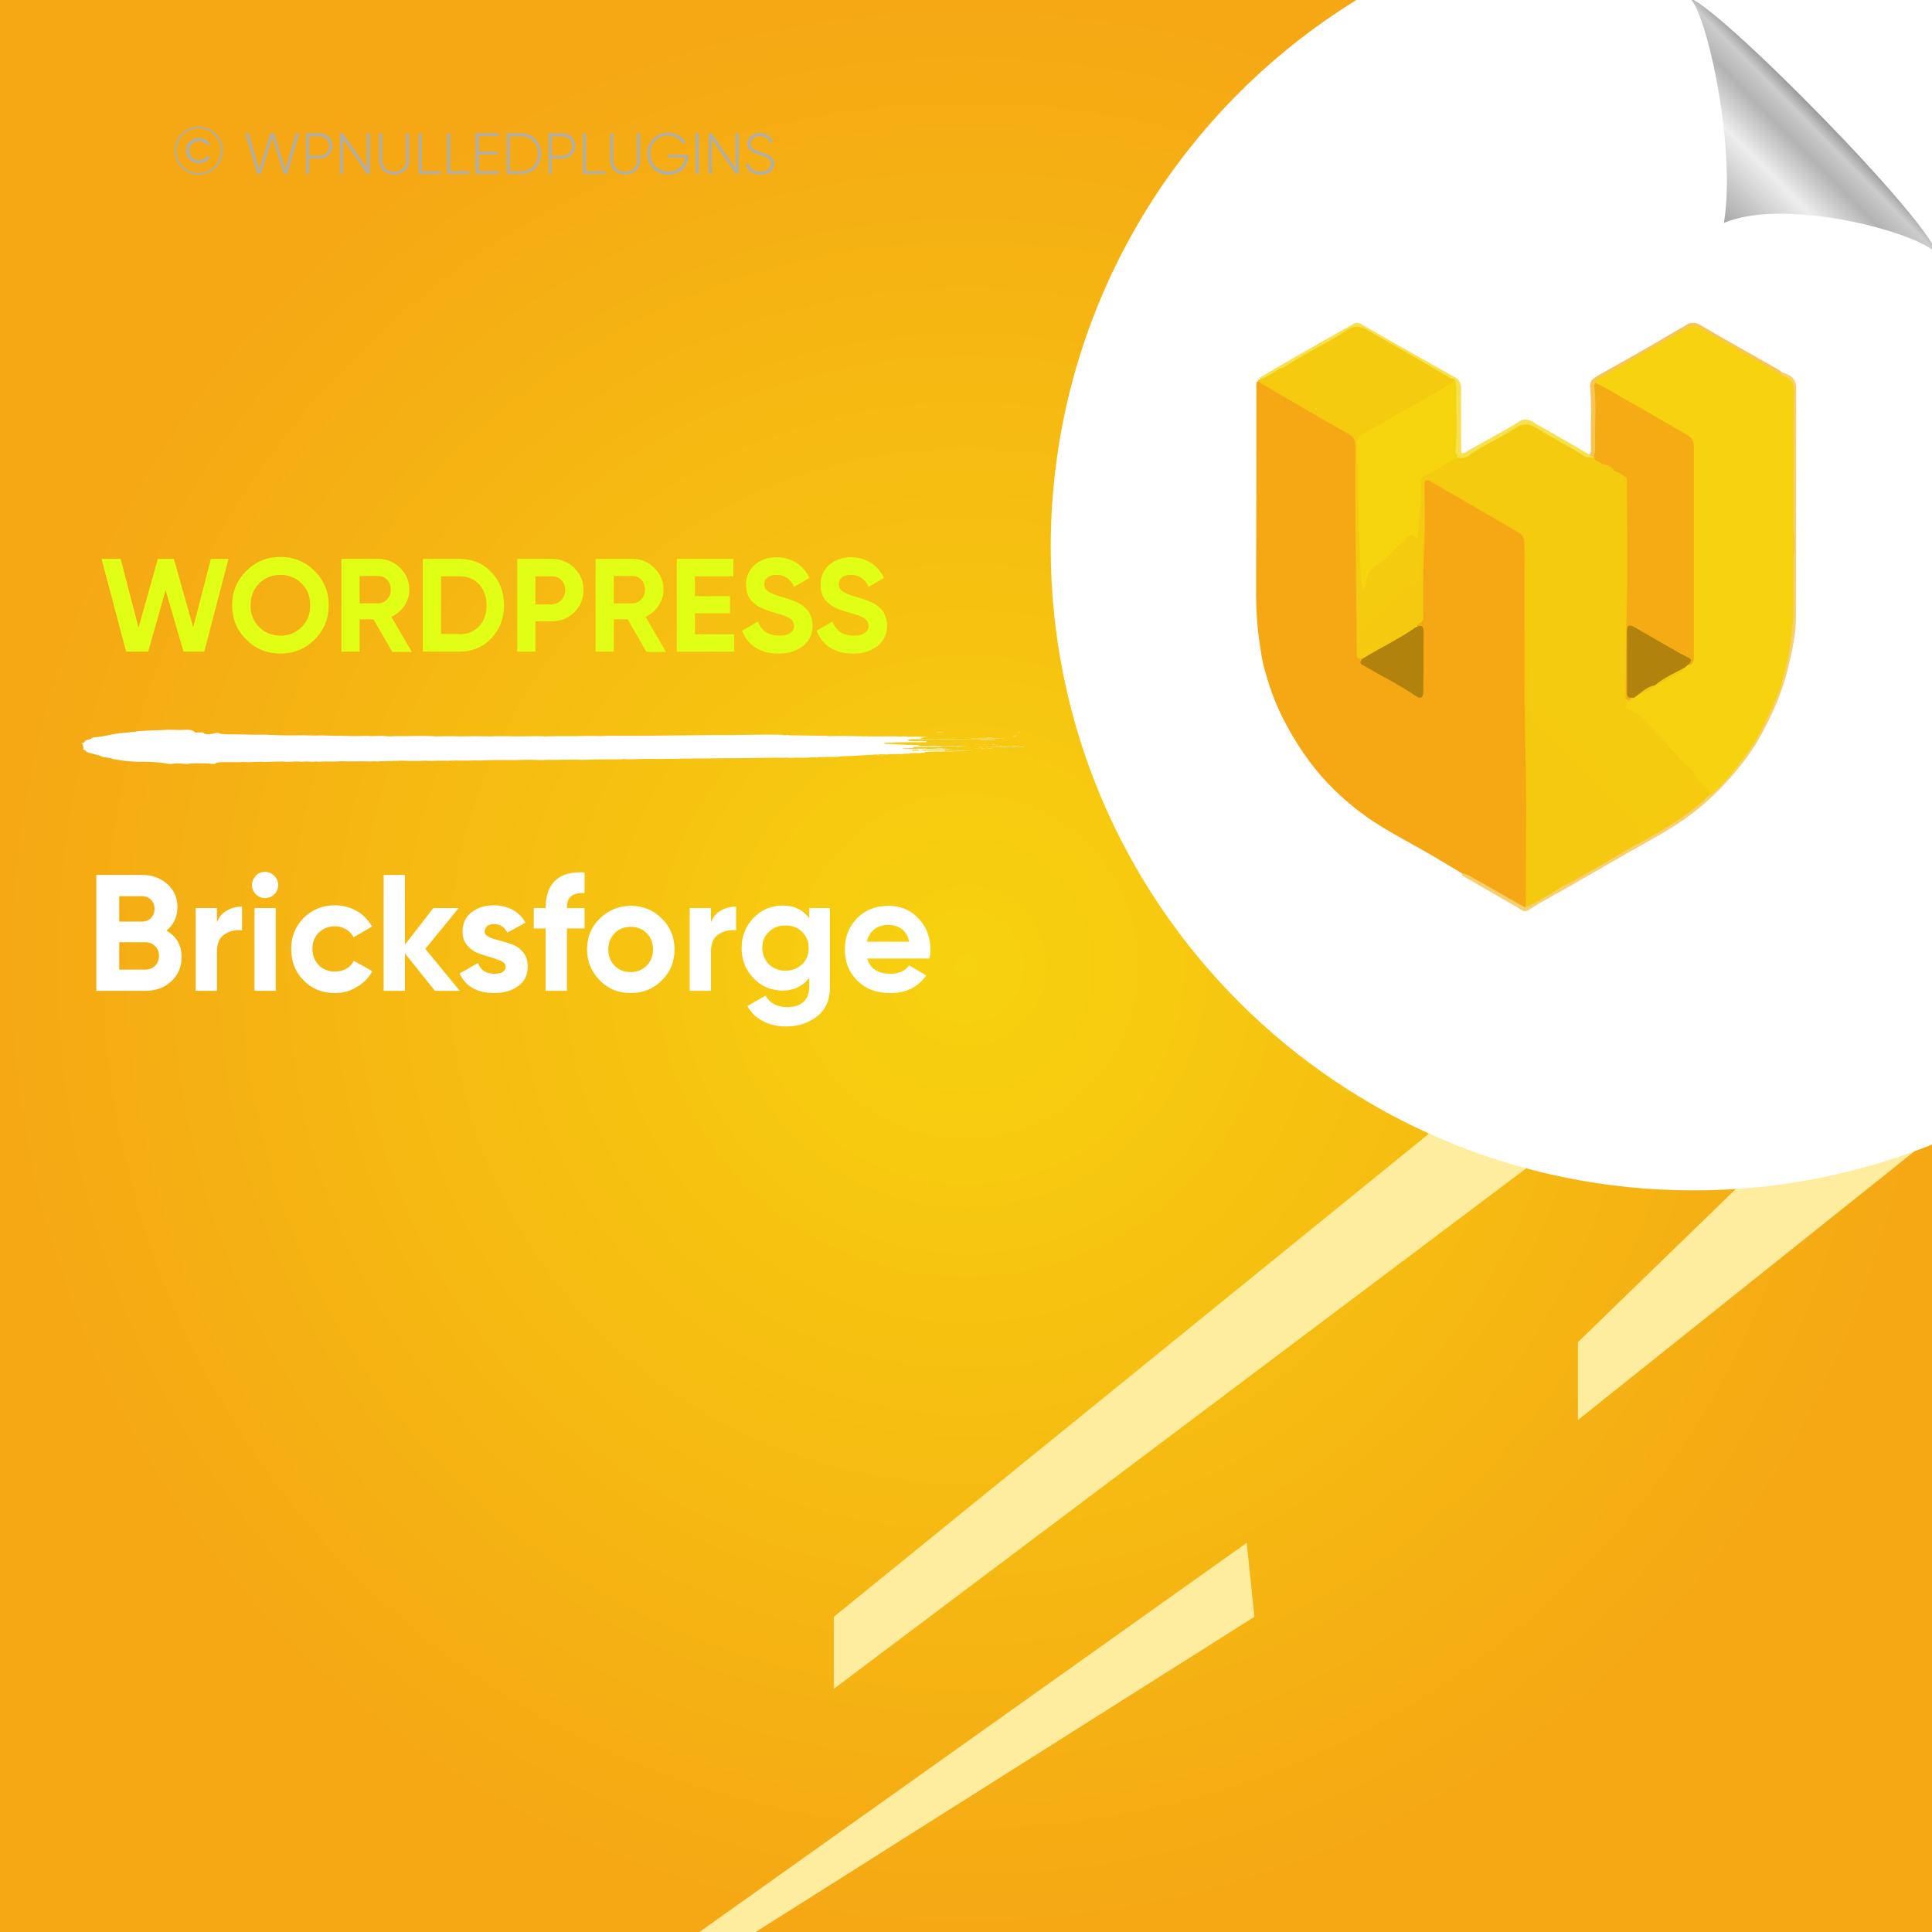 <?xml version="1.0" encoding="UTF-8"?>
<!-- Generator: Adobe Illustrator 26.0.1, SVG Export Plug-In . SVG Version: 6.00 Build 0)  -->
<svg xmlns="http://www.w3.org/2000/svg" xmlns:xlink="http://www.w3.org/1999/xlink" version="1.1" id="Layer_1" x="0px" y="0px" viewBox="0 0 700 700" style="enable-background:new 0 0 700 700;" xml:space="preserve">
<rect x="0" y="0" width="700" height="700" fill="#333333" stroke="none"/>
<style type="text/css">
	.st0{fill:url(#SVGID_1_);}
	.st1{fill:#FFED9F;}
	.st2{fill:#FFFFFF;}
	.st3{fill:none;}
	.st4{fill:#AEAFAC;}
	.st5{fill-rule:evenodd;clip-rule:evenodd;fill:#FFFFFF;}
	.st6{fill:url(#path4572_00000172424608632597888670000011144810079340206517_);}
	.st7{fill:#E1FF15;}
	.st8{fill:#F8CF6F;}
	.st9{fill:#F8E14E;}
	.st10{fill:#F7C555;}
	.st11{fill:#F5A814;}
	.st12{fill:#F7D20E;}
	.st13{fill:#F5C90F;}
	.st14{fill:#F6CA0F;}
	.st15{fill:#F5CB10;}
	.st16{fill:#F6D50E;}
	.st17{fill:#F5AC14;}
	.st18{fill:#B1820C;}
</style>
<radialGradient id="SVGID_1_" cx="350" cy="-150" r="350" gradientTransform="matrix(1 0 0 1 0 500)" gradientUnits="userSpaceOnUse">
	<stop offset="0" style="stop-color:#F7D20E"></stop>
	<stop offset="1" style="stop-color:#F5A814"></stop>
</radialGradient>
<rect class="st0" width="700" height="700"></rect>
<g>
	<polygon class="st1" points="628.9,430.8 571.7,486.3 571.7,514.5 693.7,417.1  "></polygon>
	<polygon class="st1" points="517.8,410.7 302.1,585.8 302.1,611.9 553,423.3  "></polygon>
	<polygon class="st1" points="451.7,559 253.4,700 273.8,700 454.5,585.8  "></polygon>
</g>
<path class="st2" d="M700.5-0.4H492.1c-66.8,40.9-111.4,114.6-111.4,198.8c0,128.6,104.3,232.9,232.9,232.9c30.7,0,60-6,86.9-16.8  V-0.4z"></path>
<g>
	<rect x="55.8" y="46.2" class="st3" width="304.9" height="46.6"></rect>
	<path class="st4" d="M63.3,54.6c0-4.8,3.9-8.7,8.7-8.7s8.7,3.9,8.7,8.7s-3.9,8.7-8.7,8.7S63.3,59.4,63.3,54.6z M80,54.6   c0-4.5-3.6-8.1-8-8.1s-8.1,3.6-8.1,8.1s3.6,8.1,8.1,8.1S80,59.1,80,54.6z M67.4,54.6c0-2.6,2-4.6,4.7-4.6c1.7,0,3.2,0.9,3.9,2.2   l-1,0.6c-0.5-1.1-1.7-1.7-2.9-1.7c-2.1,0-3.5,1.6-3.5,3.5s1.4,3.5,3.5,3.5c1.2,0,2.4-0.6,2.9-1.7l1,0.6c-0.7,1.3-2.2,2.2-3.9,2.2   C69.4,59.2,67.4,57.2,67.4,54.6z"></path>
	<path class="st4" d="M88.9,48.3h1.2l3.8,13.2L98,48.3h1.3l4.1,13.2l3.8-13.2h1.2L104.1,63h-1.3l-4.1-13.2L94.5,63h-1.3L88.9,48.3z"></path>
	<path class="st4" d="M120.4,52.9c0,2.6-1.9,4.5-4.6,4.5H112V63h-1.1V48.3h5C118.5,48.3,120.4,50.3,120.4,52.9z M119.3,52.9   c0-2-1.4-3.5-3.5-3.5H112v7h3.9C117.9,56.4,119.3,54.9,119.3,52.9z"></path>
	<path class="st4" d="M134,48.3V63h-1l-8.7-12.6V63h-1.1V48.3h1l8.7,12.6V48.3H134z"></path>
	<path class="st4" d="M137.4,58.1v-9.8h1.1v9.8c0,2.4,1.5,4.1,4.3,4.1s4.3-1.7,4.3-4.1v-9.8h1.1v9.8c0,3.1-2.2,5.1-5.4,5.1   S137.4,61.2,137.4,58.1z"></path>
	<path class="st4" d="M159.7,62v1h-8V48.3h1.1V62H159.7z"></path>
	<path class="st4" d="M170,62v1h-8V48.3h1.1V62H170z"></path>
	<path class="st4" d="M180.8,62v1h-8.5V48.3h8.4v1h-7.2V55h6.7v1h-6.7v6H180.8z"></path>
	<path class="st4" d="M196,55.7c0,4.1-2.9,7.3-6.9,7.3h-5.5V48.3h5.5C193.1,48.3,196,51.6,196,55.7z M194.9,55.7   c0-3.5-2.4-6.3-5.8-6.3h-4.4V62h4.4C192.5,62,194.9,59.2,194.9,55.7z"></path>
	<path class="st4" d="M208.4,52.9c0,2.6-1.9,4.5-4.6,4.5h-3.9V63h-1.1V48.3h5C206.4,48.3,208.4,50.3,208.4,52.9z M207.3,52.9   c0-2-1.4-3.5-3.5-3.5h-3.9v7h3.9C205.8,56.4,207.3,54.9,207.3,52.9z"></path>
	<path class="st4" d="M219.2,62v1h-8V48.3h1.1V62H219.2z"></path>
	<path class="st4" d="M221.1,58.1v-9.8h1.1v9.8c0,2.4,1.5,4.1,4.3,4.1s4.3-1.7,4.3-4.1v-9.8h1.1v9.8c0,3.1-2.2,5.1-5.4,5.1   S221.1,61.2,221.1,58.1z"></path>
	<path class="st4" d="M249.3,56.8c0,3.5-2.7,6.5-7.1,6.5c-4.6,0-7.7-3.4-7.7-7.6s3.2-7.6,7.6-7.6c2.7,0,5.1,1.4,6.3,3.5l-1,0.6   c-1-1.8-3-3.1-5.3-3.1c-3.9,0-6.5,2.9-6.5,6.5s2.7,6.5,6.6,6.5c3.6,0,5.7-2.2,6-5H242v-1h7.4v0.7H249.3z"></path>
	<path class="st4" d="M253.2,48.3V63H252V48.3H253.2z"></path>
	<path class="st4" d="M267.6,48.3V63h-1l-8.7-12.6V63h-1.1V48.3h1l8.7,12.6V48.3H267.6z"></path>
	<path class="st4" d="M270.2,59.8l1-0.6c0.5,1.8,2,3,4.4,3c2.5,0,3.7-1.3,3.7-2.9c0-1.8-1.6-2.4-3.8-3.1c-2.5-0.8-4.7-1.5-4.7-4.1   c0-2.4,2-3.9,4.5-3.9c2.4,0,4,1.4,4.7,3.1l-0.9,0.5c-0.5-1.3-1.7-2.5-3.8-2.5c-2,0-3.3,1.2-3.3,2.8c0,1.8,1.5,2.3,3.6,3   c2.6,0.9,4.9,1.7,4.9,4.2c0,2.4-1.9,4-4.8,4C272.8,63.3,270.8,61.9,270.2,59.8z"></path>
</g>
<g>
	<g>
		<g>
			<rect x="29.8" y="264.4" class="st3" width="344.1" height="12.3"></rect>
			<path class="st5" d="M303.8,265.5c0.2,0,0.5-0.1,0.9-0.1C304.7,265.5,304.2,265.5,303.8,265.5z"></path>
			<path class="st5" d="M317.6,273.8c0.3,0,1.1-0.1,1,0C318.1,273.9,317.9,273.8,317.6,273.8z"></path>
			<path class="st5" d="M319,274c0.1-0.1,0.7,0,1.1,0C320.1,274.1,319.2,274,319,274z"></path>
			<path class="st5" d="M323.2,272.7c0.2,0,0.8-0.1,1.1,0C324.2,272.8,323.6,272.7,323.2,272.7z"></path>
			<path class="st5" d="M325.2,274.1c0.4-0.1,1-0.1,1.8-0.1C326.7,274.1,325.8,274,325.2,274.1z"></path>
			<path class="st5" d="M330.4,267.5c0.9,0,2.8-0.1,3.4,0C332.7,267.4,331.4,267.6,330.4,267.5z"></path>
			<path class="st5" d="M332.8,270.4c1.1-0.2,3.2,0,4.7-0.1c0.2,0.1-2.1,0-2.6,0.1c-0.3,0-0.6,0-0.9-0.1     C333.6,270.4,333.3,270.5,332.8,270.4z"></path>
			<path class="st5" d="M346.9,270.8c0-0.1,0.1-0.1,0.5-0.1c0.1,0,0.2,0.1,0.1,0.1C347.3,270.8,347.1,270.8,346.9,270.8z"></path>
			<path class="st5" d="M352.7,269.8c0.9-0.1,3-0.1,4.2,0c0.2,0,0.2-0.1,0.5-0.1c0.7,0,2.3,0,0.7,0     C356.2,269.8,354.8,269.7,352.7,269.8z"></path>
			<path class="st5" d="M353.4,271.3c0.2,0,0.6-0.1,1.1-0.1C354.3,271.3,353.6,271.3,353.4,271.3z"></path>
			<path class="st5" d="M354.8,267.4c0.2-0.1,0.9,0,1.4,0C355.9,267.4,355.2,267.4,354.8,267.4z"></path>
			<path class="st5" d="M354.5,270.8c0.4-0.1,1.2-0.1,1.7-0.1C356.6,270.8,355.1,270.8,354.5,270.8z"></path>
			<path class="st5" d="M355.2,271.2c0.3-0.1,1.2-0.1,1.8-0.1C356.6,271.2,355.8,271.2,355.2,271.2z"></path>
			<path class="st5" d="M356.3,266.7c0.1-0.1,0.6-0.1,1.1-0.1C357.2,266.6,356.6,266.6,356.3,266.7z"></path>
			<path class="st5" d="M356.9,267.4c0.5-0.1,2.2-0.1,3,0C358.9,267.4,358.1,267.4,356.9,267.4z"></path>
			<path class="st5" d="M357.3,271.1c0.8-0.1,1.9,0,2.5,0C359.2,271.2,358.1,271.1,357.3,271.1z"></path>
			<path class="st5" d="M359.3,269.7c0.3-0.1,0.8-0.1,1.2-0.1C360.6,269.8,359.8,269.7,359.3,269.7z"></path>
			<path class="st5" d="M360.6,270c0.4-0.1,0.7,0,1.2,0C361.7,270.1,361,270,360.6,270z"></path>
			<path class="st5" d="M361.9,270.4c0.2-0.1,1.3-0.1,1,0.1c-0.3,0-0.3,0-0.3-0.1C362.3,270.4,362.3,270.4,361.9,270.4z"></path>
			<path class="st5" d="M365.1,268.1C364.3,268.2,363.1,268.1,365.1,268.1L365.1,268.1z"></path>
			<path class="st5" d="M366.7,267c0.6-0.1,1.2,0,1.9,0C368.2,267,367,267,366.7,267z"></path>
			<path class="st5" d="M367.2,266.8c-0.2-0.1,1-0.1,0.7,0C367.7,266.8,367.4,266.8,367.2,266.8z"></path>
			<path class="st5" d="M368.6,265.3c0.2-0.1,0.7-0.1,1.1-0.1C369.5,265.3,368.8,265.3,368.6,265.3z"></path>
			<path class="st5" d="M372.8,265.4C374,265.3,374.5,265.4,372.8,265.4L372.8,265.4z"></path>
			<path class="st5" d="M339.1,265.3c0.2,0,0.6-0.1,0.8-0.1c0.5,0.1,1.3,0,1.9,0.1C341,265.4,340.2,265.3,339.1,265.3z"></path>
			<path class="st5" d="M355.8,267.9c0.4,0,0.3,0.1,0.7,0c0,0-0.1,0.1-0.2,0.1c0.7,0,1.2,0,1.8,0c-0.1,0-0.2,0-0.2,0.1     c0.8-0.2,1.8,0.1,3.6,0c-1.7,0.2-5.4,0-6.9,0.1c0.2-0.1,1.5,0,1.7-0.1C356.4,268,355.5,268.1,355.8,267.9z"></path>
			<path class="st5" d="M357.4,270.7C357.5,270.7,357.5,270.7,357.4,270.7c0.1-0.1,0.7,0,0.8,0C357.9,270.8,356,270.8,357.4,270.7z"></path>
			<path class="st5" d="M368.5,270.4v0.1c1,0,2.5,0,3.1,0.1c-1.1,0.1-3.5-0.1-4.4,0.1c-0.2,0-0.5,0-0.7-0.1c-2.6,0.2-5.5,0-8.3,0.1     c1.2-0.3,4,0.1,5.4-0.2c0.2,0,0,0-0.2,0C364.8,270.5,366.9,270.6,368.5,270.4z"></path>
			<path class="st5" d="M367.5,266.6c0.2-0.1,0.7-0.1,0.9-0.1C368.6,266.5,367.8,266.7,367.5,266.6z"></path>
			<path class="st5" d="M67.7,264.4c-0.7,0-1.4,0.1-2.1,0.1c-1.6,0-3.1-0.1-4.8-0.1c-1.5,0.1-2.8,0.2-4.4,0.2     c-1.1,0-1.5,0.1-2.3,0.1c-2.2,0.1-4,0.1-5,0.4c-1.6,0.2-3.5,0.3-4.9,0.5c-0.2,0-0.7,0-0.8,0c-3.5,0.5-5.6,1.3-9.7,1.6     c-0.4,0.2-0.6,0.4-1.3,0.7c-0.3,0.1-1,0.2-1.2,0.3c-0.8,0.4-0.1,0.8-1.6,1.1c-0.1,0.1,0.2,0.1,0.3,0.2c0,0.7,0.6,1.4,0.2,2     c1.1,0.3,0.8,0.7,1.7,1.1c0.5,0.2,1.5,0.4,2.2,0.6s1.5,0.4,2.2,0.6c0,0.2,1,0.3,1.1,0.5c1.2,0.1,2,0.3,3.2,0.5     c0.1,0.1,0.4,0.1,0.4,0.2c2.5,0.4,5,0.9,8.4,1c0.3,0,1,0,1.3,0c2.5,0,6.4,0.1,7.7,0.4c0.5,0,0.4,0,0.9,0c0.3,0.1,1.6,0.4,2.8,0.4     c0.4,0,1.1-0.2,2-0.2c1.3-0.1,2.5,0.2,3.7,0.2c0.5,0,1.1-0.2,1.7-0.2c1.5-0.1,4.5,0,5.7,0c1,0,1.3,0.2,2.1,0.2     c0.7,0,1.2-0.2,1.1-0.4c1.9-0.5,6.8-0.1,9.8-0.3c2.2,0.2,4.2-0.1,6.3-0.1c0.4,0,0.9,0.1,1.3,0.1c0.7,0,1.7-0.1,2.6-0.1     c1.6-0.1,2.9,0,4.2-0.1c2,0.3,3.4,0,5.1,0c0.6,0,1.2,0.1,1.9,0.1c0.6,0,1.2-0.1,1.8-0.1c0.6,0,1.3,0.1,1.9,0.1     c0.5,0,0.8-0.1,1.2-0.1c0.5,0,0.8,0.1,1.3,0.1c0.6,0,1.1-0.1,1.7-0.1c2,0,4.2,0.1,6.2-0.1c3.5,0.2,6.5-0.1,10.6,0.1     c1-0.1,1.8-0.1,2.9,0c0.2,0,0.2-0.1,0.6-0.1c2.1,0.1,4.4-0.2,6.6-0.1c0.1,0,0.2-0.1,0.3-0.1c3,0.1,6.9,0.2,9.3,0     c1.9,0.2,4,0,6.3,0c1.1,0,2.1,0.1,3.1,0c2-0.1,4.6,0,6.4,0c0.6,0,1.1-0.1,1.7-0.1c1,0,2.1,0.1,3.1,0c4.1-0.2,8.8-0.1,12.4-0.1     c1.1,0,2.1-0.1,3.3-0.1c2.1-0.1,4.2,0.1,6.3,0.1c0.5,0,1-0.1,1.5-0.1c1.2,0,2.4,0,3.7,0c3.2,0,6.4-0.2,9.4,0     c3.9-0.2,9.5-0.1,14-0.2c1-0.2,2,0,3,0c3.2-0.1,7.3-0.2,10.7-0.1c14.1-0.3,28.8-0.2,42.8-0.5c1.1,0.1,2.8,0,3.7,0     c0.2,0.1,0.8,0.1,1.3,0.1c1.7-0.2,3.9,0,6.2-0.1c0.6-0.2,1.9,0,2.7-0.2c0.4,0.1-0.5,0.1,0.1,0.2c1.4-0.4,6.3-0.2,8.4-0.3     c-0.2,0-0.2-0.1,0-0.1c0.5,0.1,0.8-0.1,1.4-0.1c3.9,0,6.7-0.4,10.1-0.5c0.4,0,1.5,0.2,1.9,0.1c-0.6,0-1.4,0-1.3-0.2     c1,0,2.3,0,3-0.1c1.2,0,1.9,0.1,3,0c0.3,0-0.3-0.2,0.3-0.1c1.7,0.1,2.6-0.1,4.2,0c0.5-0.1,2.3-0.2,2.9-0.1     c0.5-0.1-0.6-0.1-0.1-0.2c1.4,0,2.7-0.1,4,0c0.3-0.1,0.5-0.2,1.1-0.2c0.4,0-0.1,0.1,0.4,0.1c0.5-0.1-0.4-0.1-0.3-0.2     c0.7,0,0.6-0.1,0.9-0.2c1,0.1,1.7-0.1,2.6-0.1c0.9-0.1,2,0,2.9,0c0.8,0,1.1-0.1,2-0.1c0.7,0,1.3,0.1,2.1,0.1     c0.4,0-0.3-0.1,0.3-0.1c2.7,0,5.5-0.1,7.5-0.3c-3.1,0.2-5.4,0-8.1,0.2c-0.4-0.1-1.2,0.1-1.6-0.1c-0.2,0.1,0.4,0.1-0.2,0.1     c-0.2,0-0.3,0-0.6,0c0.4-0.2-0.2-0.2-0.4-0.3c-2.3,0-4.1,0.1-6.2,0.1c-0.4,0,0.3,0.1-0.2,0.1c-0.8,0-1.4,0-2.3,0     c-0.3-0.1-0.9-0.2-0.6-0.3c2.7,0,6.4-0.2,9.6-0.2c1,0,2,0.1,2.6-0.1c-1.4,0.1-2.6-0.2-3.9-0.2c-1.6,0-3.4,0.2-5,0.1     c-0.4,0-0.6-0.1-1-0.1c-0.3,0-0.9,0.1-1.2,0.1c-0.4,0-0.4-0.1-0.7-0.1c-0.7,0-1.2,0.1-2,0.1c-1.3,0-2.5-0.1-3.9-0.1     c-0.3-0.1-0.1-0.2,0.2-0.2c1.6,0,1.9,0,3.6,0c-0.2,0-0.3,0-0.3-0.1c0.5,0,0.7,0,1.1,0c-1.2,0-1.1-0.2-0.7-0.3     c3.1,0,6.9-0.1,9.4,0c0.3-0.1,0.5-0.1,0.9-0.2c2.9-0.1,6.1,0,9.1-0.1c-3.5-0.2-7.2-0.1-11.2,0c-0.2,0,0-0.1-0.4-0.1     c-1.7,0.1-3.8,0.1-5.1,0.1c-0.6-0.1-1.2-0.3-1.7-0.4c-4.3,0.1-7.4-0.4-11.5-0.4c0-0.1-0.3-0.1-0.4-0.2c0.3-0.1,0.5-0.2,0.9-0.2     c0.7,0,1.4-0.1,1.9,0c3.4-0.3,8.3-0.1,12.6-0.2c0.5-0.1,0.1-0.3-0.2-0.4c-2.1-0.1-3.9,0.1-6.1-0.1c-0.8-0.4,0-0.6,1.7-0.6     c2.8,0,7.6,0,9.4,0.1c8.2-0.2,16.3-0.1,24.8-0.3c-4.7-0.1-9,0.1-13.2,0c0,0.1-0.1,0.1-0.5,0.1c-4.1,0-8.7,0-12.3,0.1     c-1.5-0.2-4.4,0-6-0.2c0.4-0.3,1.6-0.5,3.2-0.6c-1.6,0-3.1-0.1-4.5-0.1c-1.1,0-3,0.1-3.6,0c-0.1,0,0.1-0.1-0.1-0.1     c0.5,0-0.8,0-0.9,0c-0.6,0-0.5,0.1-1.2,0.1c-0.9,0-0.9,0-1.5-0.1c-3.2-0.1-6.3,0.1-9.4,0c-0.3,0-1,0-1,0c-0.3,0,0-0.1-0.4-0.1     c-0.2,0-0.1,0.1-0.5,0.1c-1.2,0-2.6-0.1-3.9-0.1c-3.1,0-6.8-0.1-9.3,0c-0.6,0,0.2-0.1-0.6-0.1c-4.3-0.1-9-0.1-13.6-0.2     c-0.4,0-0.1-0.1-0.6-0.1c-0.6,0-0.5,0.1-1.1,0.1c-0.4,0-0.7-0.1-0.9-0.2c-5.3-0.1-10.8,0-16.3,0.1c-5.1,0-10.3,0-15.1,0.1     c-3.8,0-7.5,0.1-10.9,0.1c-4.6,0.1-8.6,0.1-12.9,0.1c-3.1,0-6.5-0.1-9.1,0c-0.5,0-1,0.1-1.5,0.1c-0.8,0-1.6-0.1-2.4-0.1     c-2.1,0-4.3,0.1-6.5,0.1c-2.4,0-4.7,0-7,0c-1.3,0-2.6,0.1-3.9,0.1c-0.9,0-1.8-0.1-2.7-0.1c-2.5,0-5.1,0.1-7.5,0.1     c-3.2,0-6.5-0.2-9.7,0c-3.6-0.1-7.9-0.1-11.4,0c-2.8-0.2-5.7,0-8.8,0c-0.3,0-0.6-0.1-0.9-0.1c-4.8-0.2-10.1,0.1-13.9,0     c-1.5,0.2-2.7,0-4-0.1c-1.5,0-2.8,0.1-4.2,0.1c-0.5,0-0.9-0.1-1.3-0.1c-1.4,0-2.8,0.1-4.4,0.1c-2.3,0-4.8-0.2-7.5-0.1     c-2.1-0.1-5.1-0.2-7.5-0.1c-4-0.2-8,0-12.1-0.1c-1.4,0-2.6-0.2-4-0.1c-1.4-0.2-3.2-0.1-4.9-0.1c-1.7,0-3.6-0.1-5.4-0.1     c-2.6-0.1-5.8,0.1-7.8-0.3c-0.9-0.7-2.6,0.3-4.7,0.2c-1.1-0.1-1-0.3-1.4-0.6c-1-0.1-1.9,0-2.8,0C70,264.7,69.2,264.4,67.7,264.4z      M330,271.8c0,0,0,0.1,0.1,0.1C329.8,272,329.1,271.8,330,271.8z M330.3,271.7c1.2,0,3-0.1,3.9,0c0.2,0-0.2-0.2,0.2-0.2     c0.5,0.1,1.2,0.1,2.1,0.1c0.1,0.2-1.8,0.1-1.8,0.3c-0.7,0-1,0-1.4,0.1c-1.4-0.1-1.8,0.1-2.8,0     C330.7,271.8,330.2,271.9,330.3,271.7z"></path>
		</g>
	</g>
</g>
<linearGradient id="path4572_00000078762540980664356120000014213453977999943607_" gradientUnits="userSpaceOnUse" x1="-0.588" y1="-248.16" x2="-0.514" y2="-248.237" gradientTransform="matrix(-474.815 0 0 -493.443 381.513 -122410.547)">
	<stop offset="0" style="stop-color:#999999"></stop>
	<stop offset="0.101" style="stop-color:#CCCCCC"></stop>
	<stop offset="0.262" style="stop-color:#B3B3B3"></stop>
	<stop offset="0.543" style="stop-color:#EEEEEE"></stop>
	<stop offset="1" style="stop-color:#AAAAAA"></stop>
</linearGradient>
<path id="path4572" style="fill:url(#path4572_00000078762540980664356120000014213453977999943607_);" d="M611.6-0.8  c8.5,0.3,90.8,83.5,90.6,94.1c-0.1-7.2-54.2-22.7-77.6-12.5C629.4,52,617.2-0.2,611.6-0.8L611.6-0.8z"></path>
<g>
	<rect x="31" y="317" class="st3" width="383" height="220"></rect>
	<path class="st2" d="M60.3,337.2c3.7,2.1,5.5,5.3,5.5,9.6c0,3.6-1.3,6.5-3.8,8.8s-5.6,3.4-9.3,3.4H34.9v-42h16.6   c3.6,0,6.6,1.1,9.1,3.3c2.5,2.2,3.7,5.1,3.7,8.5C64.2,332.3,62.9,335.1,60.3,337.2z M51.5,324.7h-8.3v9.2h8.3   c1.3,0,2.3-0.4,3.2-1.3c0.9-0.9,1.3-2,1.3-3.3c0-1.3-0.4-2.4-1.3-3.3C53.9,325.2,52.8,324.7,51.5,324.7z M52.7,351.3   c1.4,0,2.6-0.5,3.5-1.4c0.9-0.9,1.4-2.1,1.4-3.6c0-1.4-0.5-2.6-1.4-3.5c-0.9-0.9-2.1-1.4-3.5-1.4h-9.5v9.9H52.7z"></path>
	<path class="st2" d="M78.6,334.2c0.7-1.9,1.9-3.4,3.6-4.3c1.7-1,3.5-1.4,5.5-1.4v8.6c-2.4-0.3-4.5,0.2-6.3,1.4   c-1.9,1.2-2.8,3.3-2.8,6.2V359h-7.7v-30h7.7V334.2z"></path>
	<path class="st2" d="M96,325.4c-1.3,0-2.4-0.5-3.3-1.4c-0.9-0.9-1.4-2-1.4-3.3c0-1.3,0.5-2.4,1.4-3.4c0.9-1,2-1.4,3.3-1.4   c1.3,0,2.4,0.5,3.4,1.4c0.9,1,1.4,2.1,1.4,3.4c0,1.3-0.5,2.4-1.4,3.3C98.5,324.9,97.4,325.4,96,325.4z M92.2,359v-30h7.7v30H92.2z"></path>
	<path class="st2" d="M121.3,359.8c-4.5,0-8.3-1.5-11.3-4.6c-3-3-4.5-6.8-4.5-11.3c0-4.5,1.5-8.2,4.5-11.3c3-3,6.8-4.6,11.3-4.6   c2.9,0,5.6,0.7,8,2.1c2.4,1.4,4.2,3.3,5.5,5.6l-6.7,3.9c-0.6-1.2-1.5-2.2-2.7-2.9c-1.2-0.7-2.6-1.1-4.1-1.1c-2.3,0-4.2,0.8-5.8,2.3   c-1.5,1.5-2.3,3.5-2.3,5.9c0,2.4,0.8,4.3,2.3,5.9c1.5,1.5,3.4,2.3,5.8,2.3c1.6,0,2.9-0.3,4.2-1c1.2-0.7,2.1-1.7,2.7-2.9l6.7,3.8   c-1.3,2.4-3.2,4.3-5.6,5.7C126.9,359.1,124.2,359.8,121.3,359.8z"></path>
	<path class="st2" d="M166.6,359h-9l-10.9-13.6V359h-7.7v-42h7.7v25.3L157,329h9.2l-12.1,14.8L166.6,359z"></path>
	<path class="st2" d="M175.6,337.5c0,0.8,0.5,1.5,1.6,2c1.1,0.5,2.3,0.9,3.9,1.3c1.5,0.4,3,0.9,4.6,1.4c1.5,0.6,2.8,1.6,3.9,2.9   c1.1,1.4,1.6,3.1,1.6,5.1c0,3.1-1.2,5.5-3.5,7.1c-2.3,1.7-5.2,2.5-8.6,2.5c-6.2,0-10.4-2.4-12.6-7.1l6.7-3.8   c0.9,2.6,2.8,3.9,5.9,3.9c2.8,0,4.1-0.9,4.1-2.6c0-0.8-0.5-1.4-1.6-2c-1.1-0.5-2.4-0.9-3.9-1.4c-1.5-0.4-3-0.9-4.6-1.5   c-1.5-0.6-2.8-1.5-3.9-2.9c-1.1-1.3-1.6-2.9-1.6-4.9c0-3,1.1-5.3,3.3-7c2.2-1.7,4.9-2.5,8.1-2.5c2.4,0,4.7,0.6,6.7,1.6   c2,1.1,3.6,2.7,4.7,4.7l-6.6,3.6c-1-2-2.6-3.1-4.8-3.1c-1,0-1.8,0.2-2.5,0.7C175.9,336.2,175.6,336.8,175.6,337.5z"></path>
	<path class="st2" d="M211.8,323.6c-4.2-0.3-6.4,1.4-6.4,5.1v0.3h6.4v7.4h-6.4V359h-7.7v-22.6h-4.3V329h4.3v-0.3   c0-4.2,1.2-7.5,3.5-9.7c2.4-2.2,5.9-3.2,10.6-2.9V323.6z"></path>
	<path class="st2" d="M239.8,355.2c-3.1,3.1-6.8,4.6-11.3,4.6s-8.2-1.5-11.2-4.6s-4.6-6.8-4.6-11.2s1.5-8.2,4.6-11.2   s6.8-4.6,11.2-4.6s8.2,1.5,11.3,4.6c3.1,3.1,4.6,6.8,4.6,11.2S242.9,352.2,239.8,355.2z M222.7,349.9c1.5,1.6,3.5,2.3,5.8,2.3   c2.3,0,4.3-0.8,5.8-2.3s2.3-3.5,2.3-5.9s-0.8-4.4-2.3-5.9s-3.5-2.3-5.8-2.3c-2.3,0-4.3,0.8-5.8,2.3c-1.5,1.6-2.3,3.5-2.3,5.9   S221.2,348.4,222.7,349.9z"></path>
	<path class="st2" d="M257.6,334.2c0.7-1.9,1.9-3.4,3.6-4.3c1.7-1,3.5-1.4,5.5-1.4v8.6c-2.4-0.3-4.5,0.2-6.3,1.4   c-1.9,1.2-2.8,3.3-2.8,6.2V359h-7.7v-30h7.7V334.2z"></path>
	<path class="st2" d="M293.1,329h7.6v28.6c0,4.6-1.5,8.2-4.6,10.6c-3.1,2.4-6.8,3.7-11.1,3.7c-3.2,0-6.1-0.6-8.5-1.9   c-2.5-1.2-4.4-3.1-5.7-5.5l6.6-3.8c1.5,2.8,4.1,4.2,7.9,4.2c2.4,0,4.4-0.6,5.8-1.9c1.4-1.3,2.1-3.1,2.1-5.5v-3.2   c-2.3,3-5.5,4.6-9.6,4.6c-4.2,0-7.8-1.5-10.6-4.5c-2.9-3-4.3-6.6-4.3-10.9c0-4.2,1.4-7.9,4.3-10.9c2.9-3,6.4-4.5,10.6-4.5   c4.1,0,7.3,1.5,9.6,4.6V329z M278.6,349.4c1.6,1.5,3.6,2.3,6,2.3c2.4,0,4.4-0.8,6-2.3c1.6-1.5,2.4-3.5,2.4-5.9   c0-2.4-0.8-4.3-2.4-5.9c-1.6-1.5-3.6-2.3-6-2.3c-2.4,0-4.5,0.8-6,2.3c-1.6,1.5-2.4,3.5-2.4,5.9   C276.3,345.9,277.1,347.9,278.6,349.4z"></path>
	<path class="st2" d="M314.2,347.2c1,3.8,3.9,5.6,8.5,5.6c3,0,5.2-1,6.7-3l6.2,3.6c-3,4.3-7.3,6.4-13.1,6.4c-5,0-8.9-1.5-11.9-4.5   s-4.5-6.8-4.5-11.3c0-4.5,1.5-8.3,4.4-11.3c3-3,6.8-4.5,11.4-4.5c4.4,0,8,1.5,10.9,4.6c2.9,3,4.3,6.8,4.3,11.3c0,1-0.1,2.1-0.3,3.2   H314.2z M314.1,341.2h15.3c-0.4-2-1.3-3.6-2.7-4.6c-1.4-1-3-1.5-4.7-1.5c-2.1,0-3.8,0.5-5.2,1.6   C315.4,337.8,314.5,339.3,314.1,341.2z"></path>
</g>
<g>
	<rect x="36.1" y="202.5" class="st3" width="367" height="79"></rect>
	<path class="st7" d="M45.7,236.1l-8.9-33.6h6.9l6.5,24.9l7-24.9H63l7,24.8l6.4-24.8h6.4l-8.8,33.6h-7.5L60,213.8l-6.3,22.3H45.7z"></path>
	<path class="st7" d="M114,231.7c-3.4,3.4-7.5,5.1-12.4,5.1c-4.9,0-9-1.7-12.4-5.1c-3.4-3.4-5.1-7.5-5.1-12.4s1.7-9,5.1-12.4   c3.4-3.4,7.5-5.1,12.4-5.1c4.9,0,9,1.7,12.4,5.1c3.4,3.4,5.1,7.5,5.1,12.4S117.4,228.3,114,231.7z M93.9,227.2   c2.1,2.1,4.7,3.1,7.7,3.1c3.1,0,5.6-1,7.7-3.1c2.1-2.1,3.1-4.7,3.1-7.9c0-3.2-1-5.8-3.1-7.9c-2.1-2.1-4.7-3.1-7.7-3.1   c-3.1,0-5.6,1-7.7,3.1c-2.1,2.1-3.1,4.7-3.1,7.9C90.7,222.5,91.8,225.1,93.9,227.2z"></path>
	<path class="st7" d="M142.1,236.1l-6.8-11.7h-5v11.7h-6.6v-33.6h13.4c3.1,0,5.7,1.1,7.9,3.3c2.2,2.2,3.3,4.8,3.3,7.9   c0,2.1-0.6,4-1.8,5.8c-1.2,1.8-2.8,3.1-4.7,4l7.4,12.7H142.1z M130.3,208.7v9.9h6.8c1.2,0,2.3-0.5,3.2-1.5c0.9-1,1.3-2.2,1.3-3.5   c0-1.4-0.4-2.5-1.3-3.5c-0.9-1-2-1.4-3.2-1.4H130.3z"></path>
	<path class="st7" d="M166.5,202.5c4.6,0,8.5,1.6,11.5,4.8c3.1,3.2,4.6,7.2,4.6,12s-1.5,8.7-4.6,12c-3.1,3.2-6.9,4.8-11.5,4.8h-13.3   v-33.6H166.5z M166.5,229.8c2.9,0,5.3-1,7.1-2.9c1.8-1.9,2.7-4.5,2.7-7.6c0-3.1-0.9-5.6-2.7-7.6c-1.8-1.9-4.2-2.9-7.1-2.9h-6.7   v20.9H166.5z"></path>
	<path class="st7" d="M199.9,202.5c3.2,0,6,1.1,8.2,3.3c2.2,2.2,3.3,4.8,3.3,8s-1.1,5.8-3.3,8c-2.2,2.2-4.9,3.3-8.2,3.3H194v11h-6.6   v-33.6H199.9z M199.9,218.9c1.4,0,2.6-0.5,3.5-1.5c0.9-1,1.4-2.2,1.4-3.6c0-1.5-0.5-2.7-1.4-3.6c-0.9-1-2.1-1.4-3.5-1.4H194v10.2   H199.9z"></path>
	<path class="st7" d="M234.2,236.1l-6.8-11.7h-5v11.7h-6.6v-33.6h13.4c3.1,0,5.7,1.1,7.9,3.3c2.2,2.2,3.3,4.8,3.3,7.9   c0,2.1-0.6,4-1.8,5.8c-1.2,1.8-2.8,3.1-4.7,4l7.4,12.7H234.2z M222.4,208.7v9.9h6.8c1.2,0,2.3-0.5,3.2-1.5c0.9-1,1.3-2.2,1.3-3.5   c0-1.4-0.4-2.5-1.3-3.5c-0.9-1-2-1.4-3.2-1.4H222.4z"></path>
	<path class="st7" d="M251.8,229.8H266v6.3h-20.8v-33.6h20.5v6.3h-13.9v7.2h12.7v6.2h-12.7V229.8z"></path>
	<path class="st7" d="M282.1,236.8c-3.3,0-6.1-0.7-8.4-2.2c-2.3-1.5-3.9-3.5-4.8-6.1l5.7-3.3c1.3,3.4,3.9,5.1,7.7,5.1   c1.9,0,3.2-0.3,4.1-1c0.9-0.7,1.3-1.5,1.3-2.5c0-1.2-0.5-2.1-1.6-2.8c-1.1-0.7-2.9-1.4-5.7-2.1c-1.5-0.4-2.8-0.9-3.8-1.3   c-1-0.4-2.1-1-3.1-1.8c-1-0.8-1.8-1.7-2.4-2.9c-0.5-1.2-0.8-2.5-0.8-4c0-3,1.1-5.5,3.2-7.3c2.2-1.8,4.8-2.7,7.8-2.7   c2.7,0,5.1,0.7,7.2,2c2.1,1.3,3.7,3.2,4.8,5.5l-5.6,3.2c-1.3-2.9-3.5-4.3-6.4-4.3c-1.4,0-2.5,0.3-3.2,0.9c-0.8,0.6-1.2,1.4-1.2,2.4   c0,1.1,0.4,1.9,1.3,2.6c0.9,0.7,2.6,1.4,5.1,2.1c1,0.3,1.8,0.6,2.3,0.7c0.5,0.2,1.2,0.4,2.2,0.8c0.9,0.4,1.6,0.7,2.1,1   c0.5,0.3,1.1,0.8,1.7,1.3c0.6,0.5,1.1,1.1,1.5,1.7s0.6,1.3,0.9,2.1c0.2,0.8,0.4,1.7,0.4,2.7c0,3.1-1.1,5.6-3.4,7.4   C288.7,235.9,285.7,236.8,282.1,236.8z"></path>
	<path class="st7" d="M309.1,236.8c-3.3,0-6.1-0.7-8.4-2.2c-2.3-1.5-3.9-3.5-4.8-6.1l5.7-3.3c1.3,3.4,3.9,5.1,7.7,5.1   c1.9,0,3.2-0.3,4.1-1c0.9-0.7,1.3-1.5,1.3-2.5c0-1.2-0.5-2.1-1.6-2.8c-1.1-0.7-2.9-1.4-5.7-2.1c-1.5-0.4-2.8-0.9-3.8-1.3   c-1-0.4-2.1-1-3.1-1.8c-1-0.8-1.8-1.7-2.4-2.9c-0.5-1.2-0.8-2.5-0.8-4c0-3,1.1-5.5,3.2-7.3c2.2-1.8,4.8-2.7,7.8-2.7   c2.7,0,5.1,0.7,7.2,2c2.1,1.3,3.7,3.2,4.8,5.5l-5.6,3.2c-1.3-2.9-3.5-4.3-6.4-4.3c-1.4,0-2.5,0.3-3.2,0.9c-0.8,0.6-1.2,1.4-1.2,2.4   c0,1.1,0.4,1.9,1.3,2.6c0.9,0.7,2.6,1.4,5.1,2.1c1,0.3,1.8,0.6,2.3,0.7c0.5,0.2,1.2,0.4,2.2,0.8c0.9,0.4,1.6,0.7,2.1,1   c0.5,0.3,1.1,0.8,1.7,1.3c0.6,0.5,1.1,1.1,1.5,1.7s0.6,1.3,0.9,2.1c0.2,0.8,0.4,1.7,0.4,2.7c0,3.1-1.1,5.6-3.4,7.4   C315.6,235.9,312.7,236.8,309.1,236.8z"></path>
</g>
<g>
	<path class="st8" d="M645.3,134.7c1,0.4,2,0.7,3,1.3c2,1.1,2.5,2.7,2.5,4.9c-0.1,27.6,0,55.2-0.1,82.8c0,6-1.3,11.8-2.7,17.7   c-2.1,9.2-5.9,17.7-10.5,25.9c-2.9,5.1-6.4,9.7-10.2,14.1c-5.9,6.7-12.6,12.7-20.1,17.5c-5.9,3.8-12.2,7.1-18.3,10.6   c-7.3,4.2-14.6,8.4-21.9,12.6c-4.5,2.5-9,4.9-13.3,7.7c-1.6,1-2.8-0.4-4-1.1c-6.7-3.8-13.3-7.7-20-11.5c-0.2-0.2-0.1-0.5,0-0.7   c1.3-0.8,2.2,0.2,3.2,0.7c5.7,3.5,11.7,6.3,17.3,10c0.7,0.5,1.5,0.8,2.3,1c3.4-1.1,6.1-3.4,9.1-5.1c10.4-5.7,20.7-11.8,31-17.7   c7.9-4.2,15.6-8.7,22.5-14.4c1.5-1.2,3-2.4,4.4-3.7c9.4-8.9,16.7-19.3,21.9-31.1c2.3-5.2,4-10.7,5.3-16.3   c2.7-11.2,2.3-22.5,2.3-33.8c0-1.4-0.1-2.8,0.2-4.2c0.4-3.3,0.5-6.6-0.1-9.9c-0.3-1.4-0.2-2.8-0.2-4.2c0.1-15.4-0.1-30.7,0.1-46.1   c0-1.8-0.5-3.3-2.2-4.1c-0.7-0.4-1.3-0.7-1.8-1.4C644.9,135.6,645,135.2,645.3,134.7z"></path>
	<path class="st9" d="M456.5,136.8c5.6-3.3,11.2-6.6,16.8-9.8c5.6-3.2,11.2-6.3,16.8-9.5c1.2-0.7,2-0.7,3.2,0   c8.5,4.9,17.1,9.8,25.7,14.6c2.7,1.5,5.3,3,8,4.5c1.9,1.1,2.4,2.4,2.4,4.5c-0.1,7.1,0,14.2,0,21.3c0,1.5-0.1,2.5,2,1.2   c6.3-3.7,12.9-7,19.1-10.9c2.6-1.6,4.2-0.2,6.1,0.9c6.3,3.6,12.6,7.2,18.9,10.9c0.2,0.1,0.5,0.1,0.7,0.2c0.4,0.2,0.6,0.4,0.5,0.9   c-1.1,0.8-2.2,0.4-3.3-0.2c-5.8-3.6-12-6.6-17.7-10.3c-2-1.3-3.8-1.2-5.8,0c-5.7,3.6-11.8,6.5-17.5,10.2c-1.4,0.9-2.9,1.2-4.5,0.2   c-1-0.9-0.9-2-0.8-3.2c0.3-7.2,0.1-14.3,0.1-21.5c0-0.6-0.1-1.2-0.3-1.7c-0.9-1.6-2.7-2.2-4.1-3c-6.8-3.7-13.5-7.7-20.2-11.5   c-2.6-1.5-5.4-2.7-7.8-4.4c-1.9-1.3-3.6-1.2-5.6,0c-7.8,4.7-15.7,9.1-23.6,13.7c-0.3,0.2-0.7,0.3-1,0.4c-1.7,1.1-3.6,2-5.4,3.1   c-0.7,0.4-1.4,0.9-2.3,0.4C456.5,137.3,456.4,137.1,456.5,136.8z"></path>
	<path class="st10" d="M576.5,165.4c-0.2-0.3-0.3-0.5-0.5-0.8c0.6-0.8,0.4-1.8,0.4-2.7c-0.2-7.3,0.4-14.5-0.3-21.8   c-0.2-2.5,1.9-3.4,3.5-4.4c9.3-5.2,18.7-10.4,27.8-15.9c1.1-0.7,2.3-1.2,3.5-2c1.8-1.2,3.4-1.1,5.4,0.1   c9.5,5.6,19.1,10.9,28.7,16.4c0.1,0.1,0.2,0.3,0.3,0.4c0,0.3,0,0.7,0,1c-1,0.4-1.8-0.3-2.5-0.8c-8.4-4.9-17-9.6-25.4-14.5   c-2.6-1.6-4.8-1.7-7.6,0c-9.1,5.5-18.5,10.5-27.7,15.9c-1.4,0.8-3.2,1.2-3.6,3.2c0.3,7.8,0.3,15.5,0,23.3c0,0.9-0.1,1.8-0.8,2.6   C577.3,165.7,576.9,165.7,576.5,165.4z"></path>
	<path class="st11" d="M529.8,316.5c-4-2.4-7.9-4.8-11.9-7.1c-5.4-3.1-11-6.1-16.4-9.3c-7.5-4.5-14.3-9.9-20.4-16.3   c-6.6-6.9-11.7-14.7-16.1-23.2c-3-5.8-5.1-11.8-6.8-18c-0.9-3-1.3-6.1-1.8-9.5c-0.9-6-1.3-11.9-1.3-17.9   c0.1-24.7,0.1-49.5,0.1-74.2c0-0.9-0.2-1.8,0.2-2.7c1-0.6,1.8,0,2.6,0.5c10.1,5.8,20.2,11.8,30.4,17.5c2.7,1.5,3.5,3.4,3.5,6.3   c-0.1,14.7-0.3,29.4,0,44.2c0.2,9.8,0.5,19.5,0.5,29.3c0,1,0.1,1.8,1.1,2.3c0.4,1.6,1.5,2.5,2.9,3.4c5.3,3.1,10.8,6,16.1,9.2   c2.1,1.3,2.5,1.1,2.6-1.5c0-6.5-0.1-13,0.1-19.5c0.1-1.8-1.4-2.2-2-3.3c1.7-1.9,1.9-4.1,1.9-6.5c-0.2-14.5,0.9-28.9,0.6-43.4   c-0.1-3.5,1-4,4.1-2.2c10,5.7,20,11.4,30,17.2c2.6,1.5,3.5,3.4,3.5,6.3c-0.1,22.2-0.4,44.5,0.1,66.7c0.5,20,0.2,40,0.4,59.9   c0,1.4,0.4,3.1-1.2,4.1c-6.9-3.9-13.7-7.8-20.6-11.7C531.2,316.9,530.6,316.4,529.8,316.5z"></path>
	<path class="st12" d="M578,138.8c0.4-2,2.4-2.1,3.7-2.9c6.3-3.8,12.7-7.4,19.2-11.1c3.7-2.1,7.3-4.1,10.9-6.2   c2.5-1.5,4.6,0.6,6.6,1.7c5.9,3.3,11.6,6.6,17.5,10c3.2,1.8,6.3,3.7,9.4,5.5c0.6,0.3,1.2,0.5,1.8,0.8c2.1,1,2.9,2.5,2.9,5   c-0.2,16.8-0.1,33.7-0.2,50.5c0.3,3.3,0.3,6.7,0,10c0,6,0,12,0,18.1c0,6.4-1,12.7-2.2,19c-0.5,2.7-1.4,5.4-2,8.1   c-0.4,1.8-1.2,3.8-2.1,5.7c-1.2,2.6-2.2,5.2-3.5,7.8c-2.2,4.5-4.6,9-7.6,13c-3.4,4.6-6.9,9.1-11.2,13c-0.5,0.4-1,0.8-1.6,1.2   c-2.1-2.1-4.4-3.9-6-6.4c-0.5-2.1-2.5-3.1-3.8-4.6c-5-5.4-9.6-11.1-14.9-16.1c-1.5-1.4-2.8-2.8-4.8-3.5c-1.5-0.5-2.5-1.6-0.8-3.1   c0.9-0.5,1.8-0.8,2.5-1.7c0.7-0.6,1.3-1.3,2.2-1.6c1.9-0.5,3.6-1.5,5.2-2.7c0.2-0.1,0.4-0.3,0.6-0.4c3.6-2,7.5-3.7,10.6-6.6   c0.3-0.3,0.6-0.5,1-0.7c1.7-0.6,1.5-2,1.5-3.3c0-12.7,0-25.4,0-38.1c0-11.7-0.1-23.4,0.1-35.1c0-3.3-1.1-5.2-4-6.8   c-9.5-5.3-18.9-10.7-28.3-16.2C579.7,140.4,578.6,139.9,578,138.8z"></path>
	<path class="st13" d="M493.6,238.7c-1.5,0.2-2.2-0.5-2-2c0-0.2,0-0.3,0-0.5c-0.2-24.9-0.7-49.8-0.5-74.7c0-2-0.6-3.1-2.4-4.2   c-10.7-6-21.2-12.2-31.8-18.4c-0.4-0.2-0.6-0.5-1-0.7c-0.2-0.5,0.1-0.6,0.5-0.7c0.7,0,1.4,0.2,2.2,0.4c5.2,1.7,9.2,5.5,14,8   c1.9,1,3.7,2.2,5.6,3.2c3.8,2.4,7.8,4.4,11.6,7c1.5,1,2.5,2.2,2.5,4c0.1,2.7,0.1,5.4,0,8.1c-0.1,7.7,0,15.4,0,23.1   c0.1,2-0.3,4,0.3,5.9c0.3,2.3,0.1,4.6,0.2,6.9c0.1,4-0.4,8,0.3,11.9c0.5,3.3-0.1,6.7,0.5,10c0,1.3,0.3,2.6,0.1,4   c0.5-3.7,3.1-5.8,5.7-8c3-2.6,5.7-5.6,8.6-8.4c1.1-1.1,2.2-2.2,3.8-2.7c2.1-0.7,1.5-2.7,1.6-4.3c0.5-3.9,0.3-7.8,0.7-11.8   c0.6-2.9,0.1-5.9,0.3-8.8c0-1.3-0.1-2.6,0.2-4c0.6-2.4,0.4-4.7,0.1-7.1c0.5-2.5,1.5-3.1,3.8-2.3c0.5,0.2,0.9,0.4,1.3,0.7   c9.5,5.8,19.3,11.2,29,16.9c3.1,1.8,4.5,3.9,4.8,7.7c0.4,6.7,0.1,13.4,0.4,20c0.1,4.8-0.3,9.7,0.3,14.5c-0.2,5.5,0.4,11,0.7,16.5   c-0.1,3.5-0.4,7,0.3,10.5c0.2,0.9,0.1,1.8,1.5,1.7c0.9,0,1.5,0.9,2.2,1.6c4.6,4.5,9.5,8.8,13.6,13.7c6.7,8.2,14.3,15.4,21.6,23   c1.7,1.7,1.7,2.7,0.1,4.6c-0.5,0.6-0.9,1.2-1.3,1.8c-8.2,4.8-16.3,9.8-24.7,14.2c-5.4,2.8-10.2,6.6-15.9,8.8   c0.6-0.9,0.4-1.9,0.4-2.9c0-17.6,0.4-35.3-0.1-52.9c-0.7-25.4-0.1-50.8-0.4-76.2c0-1.9-0.7-3.1-2.3-4   c-10.5-6.1-21.1-12.2-31.6-18.3c-1.8-1-2.3-0.5-2.3,1.4c0.1,7.4,0.3,14.7-0.1,22.1c-0.4,8.6-0.4,17.2-0.3,25.7c0,2.1-2,2-2.6,3.3   c-0.2,1-0.9,1.5-1.7,2c-5.3,3.2-10.8,6-16,9.3C495,238.8,494.3,239.1,493.6,238.7z"></path>
	<path class="st14" d="M593.1,306c0.1-0.6-0.2-1.4,0.4-1.9c2.5-1.8,1.3-3.2-0.3-4.8c-4.8-4.7-10-9.2-14.3-14.4   c-6.4-7.8-13.5-14.8-20.6-21.8c-0.6-0.6-1.1-2.4-2.7-0.7c-0.5,0.5-0.7-0.8-0.8-1.4c-0.7-3.7-0.5-7.5-0.5-11.2   c1.3,0,0.9,1.1,1.1,1.8c0.1,0.7,0,1.6,0.7,2.1c7.1,5.4,11.7,13.2,18.3,19.1c4.1,3.7,7.8,7.9,11.3,12c3,3.5,6.1,6.8,9.3,10.1   c2.2,2.2,2.2,2.2,4.3,0.1c4-4,8-8.1,12.1-12c0.7-0.7,1.3-1.8,2.6-1.6c1.4,1.4,2.7,2.9,4.1,4.3c0.6,0.6,1.3,1.2,1.4,2.2   c-4.3,4.3-9.2,7.8-14.3,11C601.3,301.4,597.1,303.6,593.1,306z"></path>
	<path class="st10" d="M649.8,202.1c0-3.3,0-6.7,0-10C650.5,195.4,650.5,198.7,649.8,202.1z"></path>
	<path class="st15" d="M614.1,281.4c-5.1,5-10.2,9.9-15.1,15c-1.3,1.3-1.9,1.5-3.3,0.1c-9.6-9.6-18.3-20.1-27.8-29.7   c-3.2-3.2-6.5-6.4-9.1-10.2c0-0.1-0.1-0.1-0.2-0.2c-2.7-1.3-4.1-3.5-4.2-6.5c-0.6-4.1-0.2-8.3-1-12.4c-0.3-1.6,0.6-3.1,0.5-4.7   c-0.5-4-0.1-8.1-0.3-12.1c0-1,0.3-2-0.2-2.9c0-3.3-0.1-6.7,0-10c0.2-4.1-0.6-8.1-0.5-12.2c0-1.8-1.3-2.6-2.6-3.4   c-4.6-2.8-9.1-5.4-13.7-8.1c-5.7-3.4-11.5-6.7-17.2-10.1c-2.4-1.4-3.2-1.2-4.1,1.2c0.4,2.3,0.4,4.7,0,7c0,1.3,0,2.7,0,4   c-0.5,2.1-0.1,4.2-0.3,6.4c-0.1,0.9,0.2,1.8-0.2,2.7c0.1,4-0.1,8-0.5,12c-0.4,0.6-0.4,1.4-1.1,1.9c-5.3,3.3-9.5,7.9-13.8,12.2   c-1.5,1.5-2.9,2.9-3.9,4.8c-0.4,0.8-0.9,2.1-2.2,0.7c-1-3.5-0.3-7-0.5-10.5c-0.5-3-0.1-6.1-0.3-9.1c-0.1-1,0.3-2-0.2-2.9   c0-2.3,0-4.7,0-7c-0.7-1.8,0.2-3.7-0.5-5.5c0-7.9,0-15.7,0-23.6c1,0,1,0.8,1.1,1.4c0.2,0.8,0.1,1.7,0.1,2.5   c-0.3,9.6,0.5,19.2,0.6,28.8c0,3.4,0.4,6.9,0.7,10.4c0.5-3.6,2.7-5.8,5.5-7.7c3.2-2.2,5.6-5.3,8.4-7.9c1.2-1.1,2.2-2.3,4-2.2   c1.3,0,1.1-1.1,1.2-1.8c0.3-4.2,0.8-8.3,0.8-12.5c0-1.3-0.1-2.7,0.1-4c0.1-1.2,0.4-2.4,1.6-3c3.8-1.7,7.1-4.5,10.9-6.2   c0.5-0.2,1.1-0.5,1.7-0.3c2.1,0.6,3.7-0.7,5.2-1.8c4.8-3.2,10.1-5.4,14.8-8.6c3-2.1,5.5-2.1,8.6-0.1c5.5,3.6,11.5,6.3,16.9,10   c0.9,0.6,1.8,0.4,2.7,0.4c0.3,0,0.7,0,1,0c1,0.7,2,1.4,2.9,2.1c1.6,1.1,3.3,2.1,5.1,2.9c1.3,0.5,2.6,1,3.3,2.3   c0.8,1.1,0.8,2.3,0.8,3.6c0,11.5,0,23,0,34.5c0,2.4-0.7,4.8-0.2,7.2c-0.6,2.3-0.2,4.6-0.3,6.9c0,8.4,0,16.8,0,25.2   c0,1.4,0.1,2.8,0.3,4.2c-0.7,0.9-1.1,1.8,0.3,2.3c5.4,1.9,8.1,6.8,12,10.5c3.7,3.6,6.6,8,10.6,11.3   C613.3,279.2,614,280.2,614.1,281.4z"></path>
	<path class="st16" d="M528.3,165.5c-4.1,2-7.6,5.1-11.9,6.7c-1.5,0.6-1.7,1.9-1.7,3.3c0.1,6-0.3,12-1,17.9c-0.1,0.9,0,2.3-1.4,0.8   c-0.9-1-1.6-0.3-2.1,0.2c-1,0.8-1.8,1.8-2.7,2.6c-2.8,2.6-5.2,5.6-8.5,7.7c-2.1,1.3-3.8,3.3-4,6.1c-0.1,0.9-0.5,1.7-0.9,2.9   c-0.8-1.8-1-3.2-1-4.6c-0.4-13.2-1.2-26.3-1-39.5c0-0.6,0-1.2-0.5-1.6c0-2.8,0-5.7,0-8.5c0.3-1.5,1.3-2.4,2.6-3.1   c10.4-6,21-11.8,31.4-18c0.5-0.3,1-0.6,1.6-0.4c0.4,1.2,0.6,2.4,0.5,3.7c-0.3,7.3,0.5,14.6-0.4,21.9   C527.3,164.3,528,164.8,528.3,165.5z"></path>
	<path class="st15" d="M527.3,137.8c-7.7,5.1-16,9.3-24,14c-2.8,1.7-5.7,3.2-8.5,4.8c-1.2,0.7-2.3,1.6-3.1,2.8   c0.1-1.4-0.7-2.1-1.8-2.7c-3.3-1.9-6.4-4.2-9.9-5.8c-0.7-0.3-1.6-0.7-1.9-1.6c-1.1-0.7-1.6-1.5-1.5-3c0.2-3.1-1.1-6-1.8-9   c-0.2-1.1-0.7-2.2-1-3.4c-0.5-2.3-1.1-2.7-3.2-1.7c-1,0.5-2.2,0.8-3.2,1.5c-0.9,0.6-1.7,0.4-2.4-0.5c3.7-2.5,7.7-4.7,11.6-6.9   c3.8-2.1,7.6-4,11.1-6.5c3.3-2.4,5.9-1.4,8.8,0.4c4.1,2.5,8.3,4.7,12.4,7.1c5.3,3.1,10.6,6.1,15.9,9.3   C525.6,137.2,526.7,137.1,527.3,137.8z"></path>
	<path class="st14" d="M465,133.3c2.2,0.8,3.7-1,5.4-1.7c2.2-1,3.4-0.8,4,1.6c0.9,3.7,1.8,7.5,2.7,11.2c0.2,1,0.6,1.8-0.1,2.8   c-0.8,1.1,0.9,1.4,1,2.2c-4.1-1.5-7.8-4-11.4-6.4c-2.6-1.7-5.4-3.1-8.1-4.6c0.8-1.2,1.9-2.2,3.2-2.9c1-0.4,1.8-1.2,2.3-2.1   C464.4,133.3,464.7,133.3,465,133.3z"></path>
	<path class="st15" d="M464,133.4c0,0.6,0,1.1-0.6,1.5c-1.7,1.1-3,2.7-4.9,3.5c-0.7-0.2-1.3-0.3-2-0.5c-0.2-0.1-0.2-0.2-0.2-0.3   c0.1-0.1,0.1-0.1,0.2-0.1c0,0,0,0,0,0C459.3,136.5,461.6,134.9,464,133.4z"></path>
	<path class="st17" d="M580,167.9c-0.7-1-2.5-0.8-2.5-2.5c0.7-2.3,0.4-4.7,0.4-7.1c0-6.1,0.5-12.3-0.3-18.4c0-0.4,0.2-0.8,0.4-1.2   c4.7,2.1,9,5.1,13.5,7.5c6.6,3.6,13.1,7.6,19.7,11.3c1.7,1,2.5,2.3,2.5,4.2c0,25.5,0,50.9,0,76.4c0,1.8-0.5,3-2.5,2.9   c0.3-1.3,0.3-2.2-1.2-3c-5.7-3.1-11.4-6.4-17-9.6c-2.3-1.3-2.7-1.1-2.7,1.5c0,6.5,0,13-0.1,19.5c0,1.4,1,2.4,0.8,3.8   c-1.1,1.1-1.8,0.5-2.2-0.7c-0.2-0.6-0.1-1.3-0.1-2c0-10.2-0.1-20.4,0.2-30.5c0.5-14.9,0.2-29.8,0.3-44.8c0-1.2,0-2.4-1.3-3   c-0.8-0.8-1.9-1.3-3-1.5C583.7,169.3,581.8,168.7,580,167.9z"></path>
	<path class="st18" d="M493.6,238.7c6.5-4,13.4-7.2,19.6-11.6c1.9-0.7,2.6-0.3,2.6,1.9c-0.1,7.2,0,14.4-0.1,21.5   c0,2.1-0.9,2.9-2.5,1.8c-6.2-4.2-12.9-7.5-19.4-11.3C492.4,240.3,493,239.6,493.6,238.7z"></path>
	<path class="st18" d="M591,252.8c-1.2,0.1-1.5-0.6-1.5-1.7c0-7.5,0-15.1,0-22.6c0-2.3,1.1-2.1,2.6-1.3c5.6,3.2,11.3,6.5,16.9,9.7   c0.6,0.3,1.2,0.6,1.8,0.9c2.4,1,2.4,1.7,0.4,3.4c-0.2,0.2-0.4,0.3-0.5,0.5c-3.5,2.5-7.4,4.4-11,6.6l0,0c-1.8,1.1-3.6,2.2-5.6,3   c-0.7,0.5-1.3,1-2,1.5C591.7,253.1,591.4,253.1,591,252.8z"></path>
	<path class="st13" d="M591,252.8c0.3,0,0.7,0,1,0c-0.5,1-1.3,1.6-2.5,1.5c-1.3-0.6-1-1.8-1-2.8c0-8.9,0-17.9,0-26.8   c0.7-2.1-0.2-4.4,0.5-6.5c-0.9-2.5,0-5.1,0-7.6c0-11.5,0-23,0-34.6c0-1.3-0.1-2.5-1-3.5c1.4,0.1,1.5,1.1,1.5,2.1   c0,16.5,0.4,33.1-0.2,49.6c-0.3,9.1-0.1,18.2-0.3,27.3c0,0.7-0.1,1.6,0.6,2C590.4,253.9,590.7,253.4,591,252.8z"></path>
	<path class="st13" d="M599.6,248.3c3.3-2.8,7.3-4.5,11-6.5c-1,2-3.1,2.5-4.8,3.4C603.8,246.3,602,248,599.6,248.3z"></path>
	<path class="st13" d="M594,251.3c1.7-1.3,3.4-2.6,5.6-3C598.2,250.1,596.2,250.9,594,251.3z"></path>
	<path class="st14" d="M493.2,226.7c0.8,0.4,1.2,0.1,1.6-0.6c2.8-5.2,7.6-8.6,11.7-12.6c2.4-2.4,5.3-4.2,7.9-6.4   c-0.2,2.1,0.4,4.7-3.1,4.7c-0.5,0-1.1,0.7-1.5,1.2c-3.9,3.7-7.4,7.9-11.7,11.2c-2,1.6-3.2,3.7-3.6,6.5   C492.8,229.3,493.3,227.9,493.2,226.7z"></path>
	<path class="st14" d="M493.9,237.7c-0.8-0.1-1.2-0.5-0.8-1.3c0.5-1,1.2-1.4,2.3-1.7c1.8-0.6,3.4-1.6,5.1-2.5   c0.5-0.3,0.9-0.4,1.3,0.1c0.1,0.1,0,0.5-0.1,0.6c-2.5,1.6-5,3.2-7.5,4.8C494.1,237.7,494,237.7,493.9,237.7z"></path>
	<path class="st14" d="M553.4,217.6c0.9,1,0.5,2.2,0.5,3.3c0.1,3.9,0,7.8,0,11.7c-0.9-1-0.5-2.2-0.5-3.3   C553.4,225.5,553.4,221.6,553.4,217.6z"></path>
	<path class="st14" d="M492.2,204.1c1.1,2,0.3,4.2,0.5,6.3c0.1,1.9,0,3.8,0,5.7c-1.1-2-0.3-4.2-0.5-6.3   C492.1,207.9,492.2,206,492.2,204.1z"></path>
	<path class="st14" d="M514.7,195.1c0.3-3-0.6-6.1,0.5-9C515,189,515.9,192.1,514.7,195.1z"></path>
	<path class="st14" d="M515.2,182c0-2.3,0-4.7,0-7C516.1,177.3,516.1,179.7,515.2,182z"></path>
	<path class="st14" d="M491.7,191.5c1.1,1.8,0.2,3.7,0.5,5.5C491.1,195.3,491.9,193.4,491.7,191.5z"></path>
	<path class="st13" d="M580,167.9c2,0.5,4.1,0.8,5,3C583.4,170,581.7,168.9,580,167.9z"></path>
	<path class="st14" d="M589,218.2c-0.3,2.2,0.6,4.4-0.5,6.5C588.8,222.5,587.9,220.3,589,218.2z"></path>
</g>
</svg>
